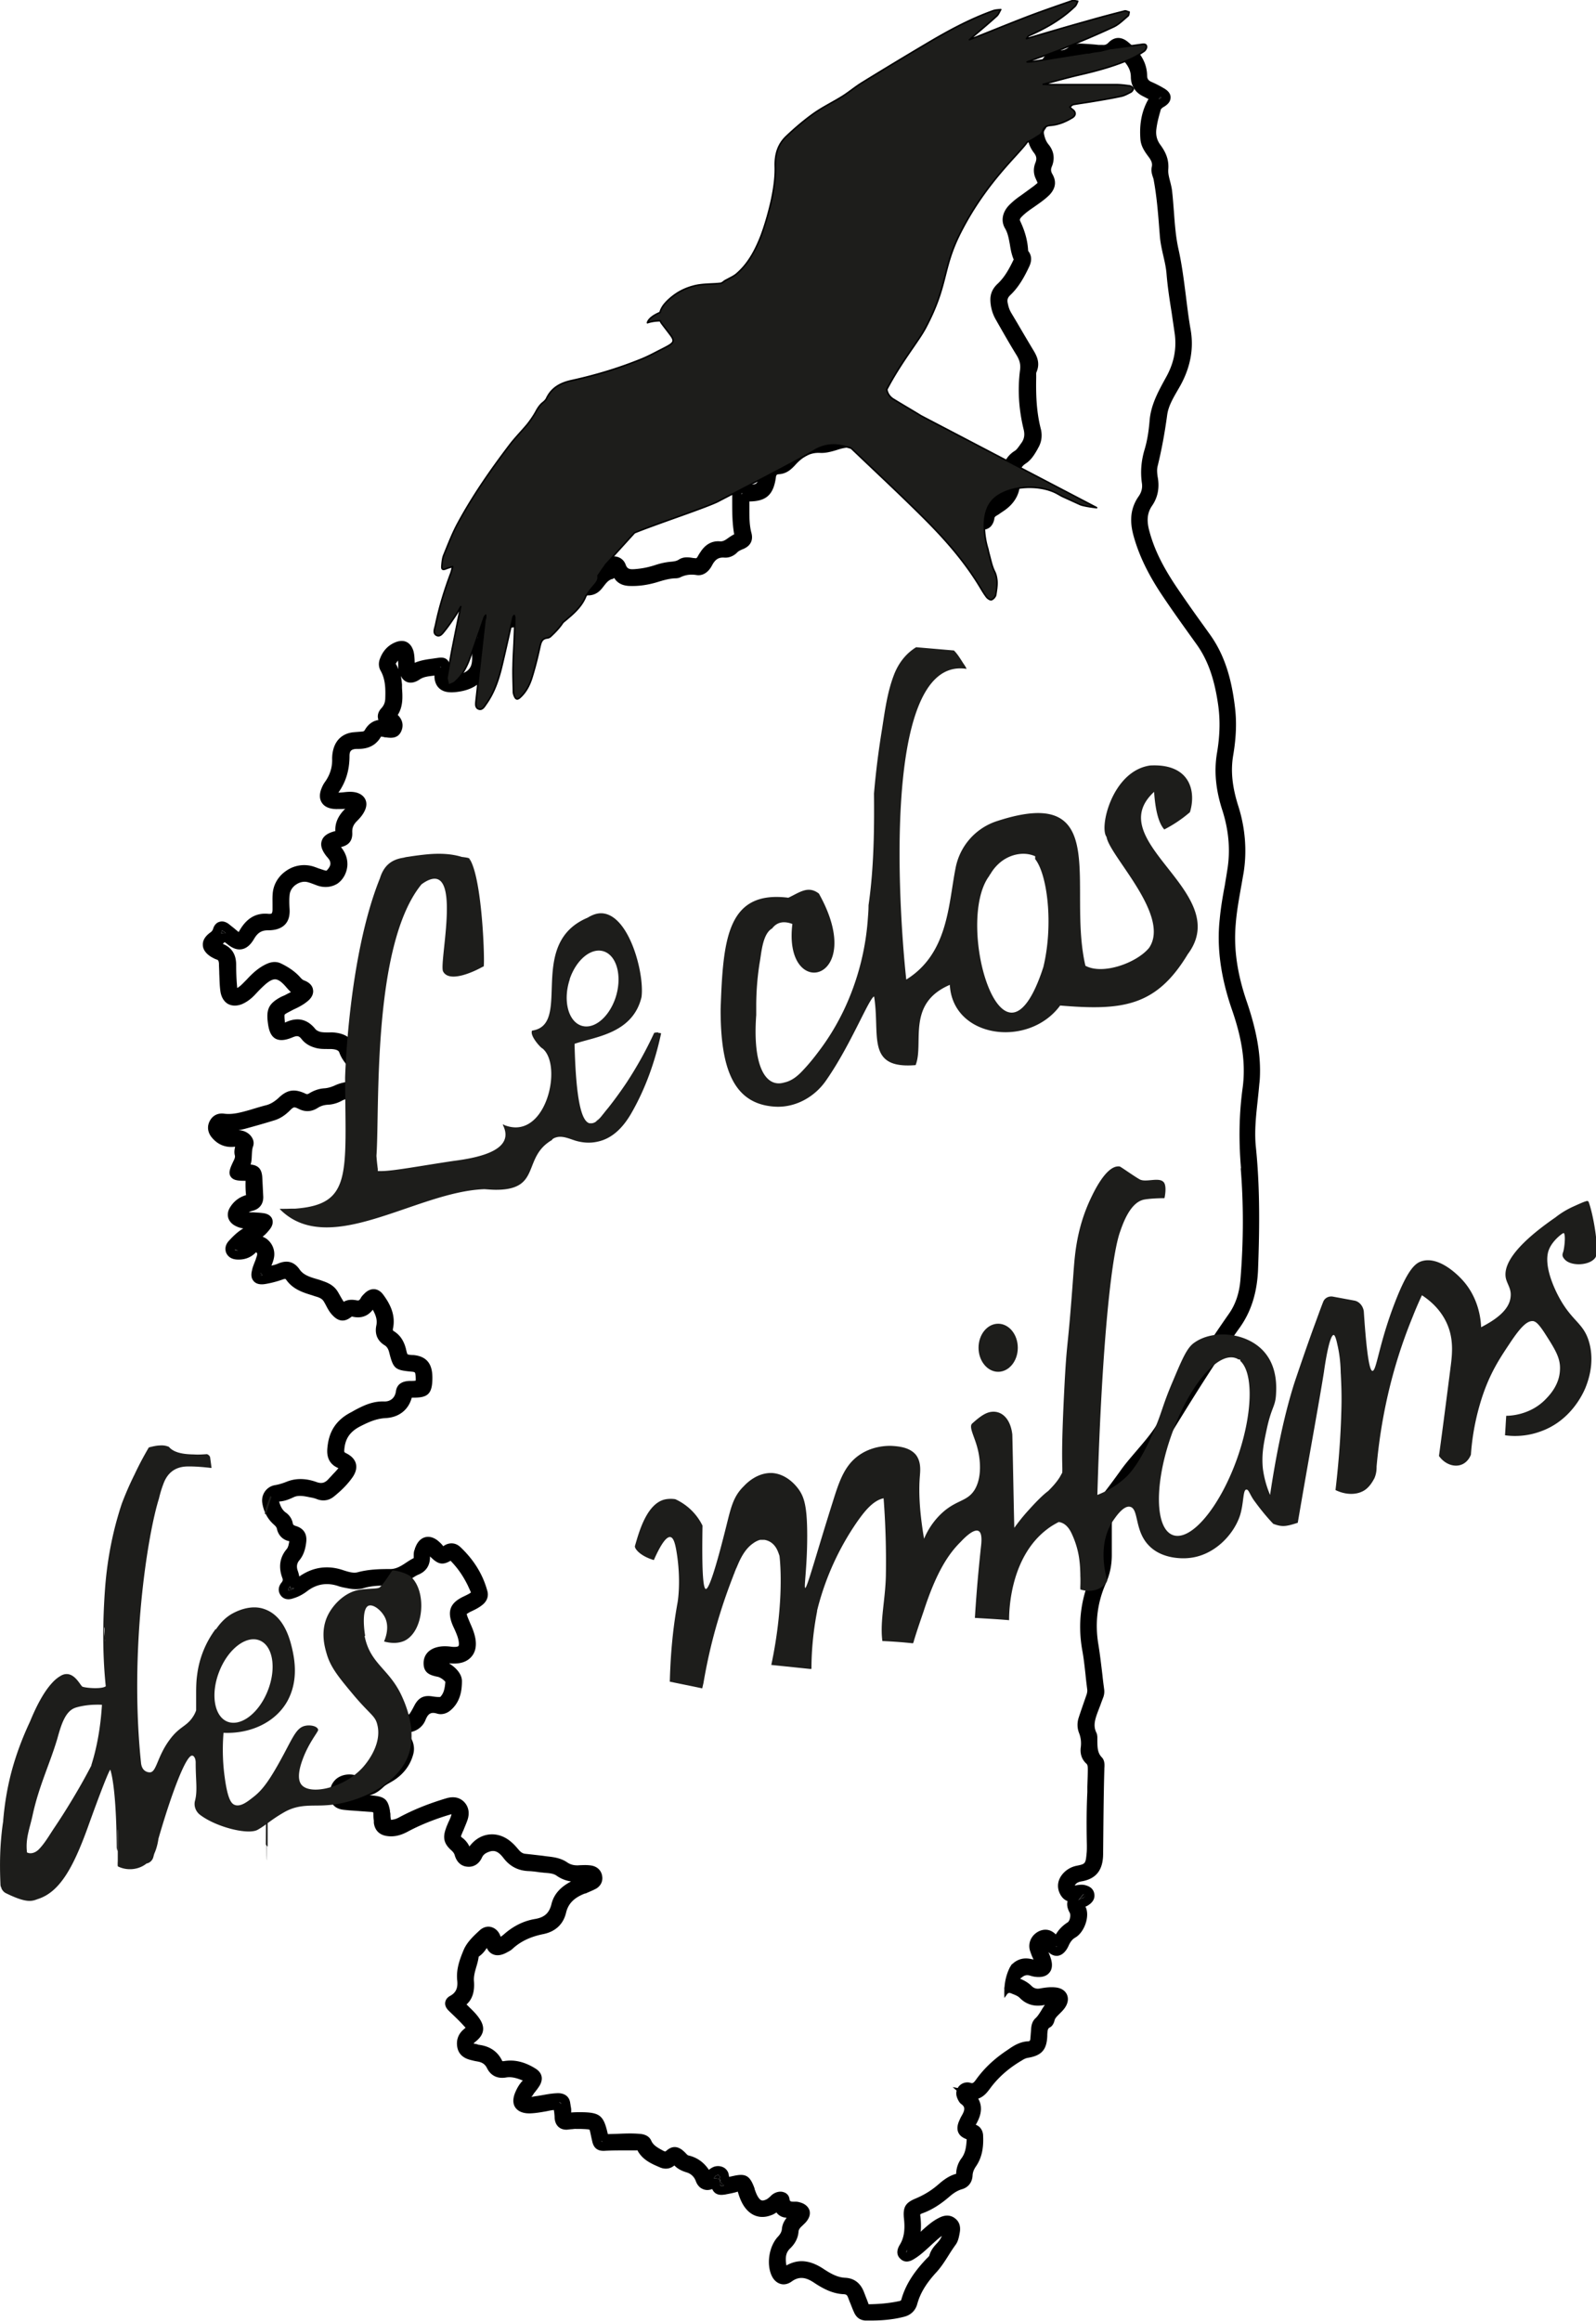<?xml version="1.0" encoding="UTF-8"?>
<svg data-bbox="0.001 0.036 104.94 152.444" viewBox="0 0 104.89 152.49" xmlns="http://www.w3.org/2000/svg" data-type="ugc">
    <g>
        <path d="M14.68 61.19s-.06-.04-.08-.05c-.01.01-.02.03-.03.07-.01.04-.03.09-.05.13.12-.04.22-.05.32-.03-.05-.04-.1-.08-.16-.12Zm.75 20.91s.04.05.15.06c.03 0 .05 0 .08.01l-.23-.07Zm1.77 1.63s-.05-.06-.07-.09c-.02.09-.01.14-.01.15h.01s.06.01.13 0l-.06-.06Zm1.87 20.65v-.16s-.06.09-.1.14c-.04.05-.05.09-.05.1.02.03.04.05.19 0 .08-.03.16-.06.24-.1l-.28.02Zm9.91-60.57h-.06s.05.04.06.05h.01s-.01-.04-.01-.05Zm2.44-2.65s-.01 0-.01.01c.01 0 .02.01.04.02l-.03-.03Zm5.33 96.98s.02.01.03.02c.04.03.07.06.09.1 0-.07-.02-.11-.12-.12Zm2.78 2.53c.01.05.03.06.07.06-.02 0-.05-.03-.07-.06Zm8 2.91c-.16-.12-.19-.29-.23-.55-.01-.07-.04-.09-.05-.09-.04-.02-.12-.02-.21.03-.03.02-.06.07-.09.11-.01.02-.03.04-.04.06.06-.02.11-.01.18 0l.21.05.02.22c.01.17.04.22.05.22s.06.01.19-.01c.01 0 .02-.01.03-.01l-.06-.03Zm1.19-111.17v.09s.01-.02.02-.03c.02-.02.04-.04.07-.06h-.09Zm10.84 115.57.02.02.05-.17c-.07.1-.07.14-.07.15Zm9.84-20.07h-.02s.05.02.06.02c0 0 .01 0 .02-.01h-.06Zm1.82-3.45-.35.41c.11-.11.26-.15.32-.17.01 0 .04-.02.06-.03.1-.08.09-.11.09-.13-.01-.03-.01-.05-.11-.08Zm5.04-118.1-.11.16s.03-.02.05-.02c.06-.04.1-.07.12-.09-.01 0-.03-.03-.06-.05Z"/>
        <path d="M66 130.73s0-.05.01-.07v-.1c-.01.06-.01.11-.01.17Zm0 0s0-.05.01-.07v-.1c-.01.06-.01.11-.01.17Zm0 0s0-.05.01-.07v-.1c-.01.06-.01.11-.01.17Zm0 0s0-.05.01-.07v-.1c-.01.06-.01.11-.01.17Zm16.77-59.55c.03-.27.04-.55.04-.83 0-1.35-.28-2.78-.84-4.44-.65-1.86-.9-3.55-.76-5.16.06-.82.21-1.64.35-2.44.06-.32.11-.64.17-.96.23-1.44.11-2.95-.35-4.39-.4-1.26-.51-2.32-.33-3.35.19-1.13.23-2.14.12-3.07-.24-2.09-.75-3.59-1.66-4.86l-.43-.6a93.24 93.24 0 0 1-1.76-2.51c-.92-1.37-1.47-2.5-1.78-3.66-.2-.72-.14-1.23.19-1.7.36-.53.49-1.17.35-1.89-.04-.27-.05-.49 0-.69.25-1.02.46-2.12.63-3.38.08-.55.36-1.04.66-1.56.08-.14.17-.29.25-.44.63-1.18.84-2.38.63-3.58-.13-.73-.22-1.48-.31-2.2-.13-1.02-.26-2.07-.49-3.1-.18-.8-.24-1.65-.3-2.46-.04-.48-.07-.96-.13-1.44-.03-.2-.08-.4-.13-.59-.07-.27-.13-.52-.11-.75.06-.73-.24-1.23-.54-1.64-.2-.28-.28-.58-.25-.94.04-.38.13-.77.28-1.28 0-.07.06-.16.22-.25.29-.17.44-.37.44-.61.01-.23-.14-.44-.44-.61-.27-.16-.54-.3-.82-.42-.2-.09-.28-.2-.28-.41-.02-1.04-.65-1.71-1.27-2.22-.44-.36-.9-.34-1.29.07-.11.11-.22.15-.4.13h-.25c-.34-.04-.68-.06-1.02-.08-.27-.01-.63-.03-.93.23-.16.15-.35.21-.65.22-.53.01-.92.25-1.13.71-.1.2-.26.36-.52.5-.13.06-.53.27-.58.73-.08.77-.13 1.66.33 2.49.08.15.06.16.02.21-.2.19-.22.44-.22.62 0 .55.16 1.06.47 1.46.17.22.2.39.1.65-.14.34-.14.7.01 1.03l.13.29c-.02.04-.16.14-.24.21-.19.14-.38.28-.56.41l-.29.21a5.2 5.2 0 0 0-.78.64c-.46.48-.55 1.06-.26 1.54.18.31.24.67.31 1.05.05.32.11.65.25.98-.32.67-.62 1.19-1.06 1.6-.34.32-.49.68-.47 1.12.02.44.14.86.36 1.24l.13.23c.39.68.78 1.37 1.2 2.05.2.32.31.6.26 1.01-.17 1.28-.09 2.6.24 3.94.08.35.03.62-.17.89-.04.05-.07.1-.1.14-.11.15-.2.28-.31.35-.61.38-.87.96-.78 1.73.08.63-.17 1.08-.79 1.44-.1.07-.2.13-.3.19-.18.11-.32.27-.44.47-.03-.08-.06-.17-.1-.25-.11-.31-.23-.62-.42-.92-.19-.31-.42-.63-.81-.8-.37-.17-.38-.2-.32-.6.05-.35-.02-.65-.21-.88-.18-.23-.46-.37-.8-.4-.18 0-.37 0-.53.04-.05.01-.07.02-.08.02 0 0-.02-.03-.03-.07-.1-.32-.3-.6-.57-.85-.33-.3-.7-.45-1.08-.42-.38.03-.72.23-1 .57-.21.26-.29.27-.6.11-.33-.17-.66-.35-1-.52-.34-.17-.7-.24-1.09-.2-.42.04-.83.12-1.23.21-.38.08-.78.16-1.16.2-.78.08-1.52.54-2.07 1.28-.05.06-.07.07-.13.08-.83.1-1.15.42-1.28 1.26-.07.47-.18.56-.67.52h-.18c-.07-.01-.15-.01-.22-.02-.21-.01-.38.03-.5.15-.13.11-.19.29-.19.52v.58c0 .67.01 1.36.13 2.05-.13.06-.24.14-.35.21-.23.17-.38.27-.59.25-.34-.03-.84.06-1.24.65l-.04.06c-.07.1-.13.2-.19.31-.05.08-.08.11-.2.08h-.06c-.28-.05-.63-.11-.95.09-.15.1-.3.13-.54.15-.33.03-.67.1-1.03.22-.4.13-.77.21-1.16.25-.49.05-.67.05-.79-.3a.805.805 0 0 0-.63-.51.579.579 0 0 0-.59.24c-.08.11-.21.19-.34.28-.19.12-.39.26-.53.49-.25.45-.55.52-1.18.29-.05-.02-.11-.03-.16-.04h-.05c-.57-.12-.89.03-1.16.54-.17.32-.39.73-.52 1.16q-.06.16-.24.12c-.38-.08-.88-.14-1.32.14-.49.32-1.07.38-1.61.41-.53.03-1.05.16-1.58.4-.27.13-.42.29-.44.5-.02.21.1.4.34.58l.1.07.21.15c-.4.42-.39.96-.38 1.32.01.68-.25.97-1.03 1.14-.25.06-.32.05-.32.06-.02-.02-.05-.09-.07-.37v-.11c-.04-.26-.08-.48-.26-.62s-.4-.12-.65-.08c-.1.01-.19.03-.28.04-.39.05-.78.11-1.16.27-.01-.05-.01-.1-.01-.15-.01-.2-.02-.41-.08-.63-.09-.28-.23-.47-.44-.58-.2-.1-.44-.1-.71 0-.49.19-.84.55-1.04 1.07-.12.29-.1.58.04.82.32.57.32 1.21.3 1.83-.01.25-.09.44-.24.61-.21.22-.29.47-.23.71 0 .03.01.05.02.08-.37.06-.68.28-.9.67-.02.04-.07.09-.18.09-.2.02-.4.03-.6.05-.63.08-1.07.44-1.26 1.04-.07.23-.11.49-.1.77 0 .51-.14.97-.45 1.42-.09.12-.17.26-.23.41-.21.48-.12.8 0 .98.11.18.36.4.89.42.06.01.13 0 .19 0h.18c.1 0 .19 0 .28-.02l-.05.05c-.28.29-.64.76-.6 1.42h-.01c-.48.12-.78.32-.88.63-.11.3 0 .64.32 1.04l.02.02c.09.11.17.2.2.3.06.19.01.34-.18.56-.05.06-.06.07-.27 0l-.06-.02c-.07-.02-.14-.05-.22-.07-.13-.05-.26-.1-.39-.14a2.05 2.05 0 0 0-1.76.29c-.53.36-.85.91-.89 1.52-.02.24-.01.48-.01.72v.29c0 .16-.03.24-.06.27-.02.03-.1.03-.19.03-1.1-.12-1.65.61-1.96 1.17-.01.01-.01.02-.02.02-.1-.08-.2-.16-.3-.25-.12-.09-.23-.18-.34-.27-.28-.21-.5-.19-.64-.14-.13.04-.31.16-.4.47a.44.44 0 0 1-.16.21c-.44.31-.52.62-.51.83 0 .21.11.52.57.8.1.05.21.12.34.16.09.03.13.06.15.26 0 .22.02.44.02.67.02.39.02.79.08 1.19.06.36.23.64.48.79.18.1.48.19.91.03.29-.12.57-.31.85-.6l.16-.17c.14-.15.28-.29.43-.43.33-.31.58-.45.78-.44.21.02.44.19.74.55.08.09.17.19.28.29-.12.06-.25.12-.37.19l-.27.12c-.79.42-.99.79-.88 1.67.05.42.15.87.49 1.07.35.2.79.07 1.17-.09.28-.11.39-.09.57.14.21.26.48.44.86.55.28.09.56.09.83.09h.19c.51.01.57.17.59.23.16.45.45.77.72 1.08l.13.15c.05.05.1.1.14.16.12.11.22.23.3.35.02.03.04.05.05.07-.02.01-.05.01-.09.02-.13.02-.26.04-.4.05-.36.05-.74.1-1.11.27-.24.11-.47.18-.69.2-.37.02-.72.14-1.04.34-.08.05-.14.07-.26 0-.72-.33-1.2-.24-1.77.32-.25.22-.48.36-.74.44-.36.09-.72.2-1.08.31l-.07.02c-.57.16-1.1.31-1.65.24-.43-.06-.77.12-.96.49-.18.35-.13.74.13 1.06.39.48.92.7 1.53.62h.02s0 .01-.01.01c-.03.15-.07.34-.02.54.03.1.01.2-.07.36-.23.48-.37.79-.2 1.05.17.27.54.28.98.28-.01.37 0 .66.03.94-.44.13-.8.4-1.04.79-.15.23-.19.47-.13.7.07.23.24.42.49.54.15.08.32.13.5.16-.38.22-.69.53-.97.84-.2.23-.25.49-.16.75.08.18.25.41.67.45.5.04.92-.11 1.24-.42.03-.04.05-.05.06-.05.07.04.08.08.07.13 0 .08-.04.17-.07.26l-.02.07c-.03.08-.06.16-.09.23-.06.16-.13.33-.16.51-.08.3-.03.54.12.7.15.17.39.23.7.19.4-.06.82-.17 1.24-.32.13-.04.15-.03.21.06.44.61 1.11.82 1.71 1 .1.04.21.07.31.1.26.09.37.18.46.35l.07.12c.13.25.26.52.49.75.39.41.79.44 1.22.09.02-.01.04-.02.05-.02.4.1.94.1 1.36-.45.21.38.31.69.23 1.05-.11.56.08 1.01.57 1.3.13.09.22.22.28.46.27 1.07.38 1.16 1.46 1.26.25.02.25.05.27.25.01.07.02.26.01.34-.08.02-.27.02-.34.02-.57 0-.9.23-.96.69-.08.51-.45.67-.76.66-.77-.03-1.37.27-1.94.57l-.21.12c-.95.48-1.46 1.19-1.58 2.24-.04.33-.13 1.1.71 1.45-.1.13-.22.26-.34.38-.09.1-.17.19-.26.28-.27.32-.49.38-.85.25-.47-.17-1.17-.31-1.89-.04-.25.1-.53.2-.84.25-.55.1-.91.62-.82 1.18s.35 1.05.76 1.41c.13.12.18.18.2.28.09.42.38.71.76.8.03 0 .05.01.05.01 0 .02 0 .06-.02.13-.03.17-.07.29-.14.38-.46.54-.56 1.18-.3 1.89.06.15.03.22-.04.31-.24.29-.25.61-.04.88.28.34.69.21.82.16.31-.09.59-.24.85-.43.66-.52 1.37-.63 2.15-.35.16.05.32.08.48.11.33.07.72.12 1.12.01.48-.15.97-.17 1.43-.17.26 0 .56-.01.86-.07.36-.06.65-.24.9-.41.15-.1.29-.19.44-.25.48-.21.73-.58.74-1.11v-.08l.06.06c.43.41.72.55 1.25.25l.04-.02c.02.01.04.03.08.08.43.45.77.96 1.06 1.55.08.18.19.41.2.45-.04.05-.28.17-.47.26-.9.42-1.11.97-.73 1.89.04.09.08.18.12.26.1.23.2.45.25.67.08.34.02.43.01.44-.01.02-.1.08-.43.05-.3-.04-.62-.06-.95.02-.58.14-.91.53-.91 1.06 0 .65.43.79.92.89.21.04.48.27.51.34-.04.46-.11.76-.34.99h-.08c-.15 0-.3-.02-.43-.04-.55-.09-.89.07-1.16.55-.03.06-.07.13-.1.19-.07.13-.14.26-.21.36-.04.05-.06.08-.08.1l-.09-.09c-.18-.2-.44-.31-.72-.32-.31-.01-.63.12-.87.36-.2.2-.29.41-.29.64.01.25.14.49.39.72.08.08.16.15.24.22.05.04.1.09.15.13.53.48.54.72.08 1.29-.26.31-.6.52-.97.75-.25.15-.51.32-.75.52-.07.06-.16.06-.24-.01-.47-.39-1.27-.37-1.72.03-.25.23-.51.64-.35 1.33.14.62.74.67.93.69l.31.03c.46.03.93.07 1.4.1.17.01.17.02.17.15 0 .15.01.29.03.43v.14c.06.46.33.76.78.85.46.09.92.01 1.44-.27.84-.45 1.79-.83 2.81-1.13.03 0 .05-.02.08-.02-.01.02-.02.04-.02.07-.05.16-.12.32-.2.48-.05.13-.11.25-.15.38-.23.62-.13 1.02.36 1.45.12.11.19.21.22.33.13.44.42.71.83.74.42.04.77-.19.96-.61.08-.17.21-.28.46-.37.36-.13.62-.02.95.41.42.55.97.84 1.68.86.22.01.45.04.65.07.12.02.23.02.35.04.31.02.6.04.81.19.31.22.63.33.95.38-.55.29-1.11.73-1.29 1.5-.15.59-.47.87-1.1.97-.7.12-1.35.43-1.96.95-.09.08-.18.16-.28.21-.09-.3-.3-.53-.57-.62-.26-.09-.54-.02-.77.17-.46.42-.89.83-1.1 1.35-.25.6-.49 1.26-.41 1.98.05.49-.08.79-.45 1-.25.13-.32.31-.34.44-.02.13.01.34.25.56l.07.07c.29.28.6.57.88.88.04.04.09.1.14.15-.05.04-.11.1-.15.13-.35.31-.48.72-.39 1.18.09.42.38.69.87.81l.12.03c.11.03.22.05.33.07.31.05.5.18.63.44.24.49.69.71 1.25.61.35-.06.68.03 1.1.2-.2.2-.35.45-.47.72-.24.53-.15.86-.03 1.04.12.18.38.4.93.4h.03c.36-.01.71-.07 1.1-.14.19-.04.39-.08.48-.08.02.09.04.28.05.45 0 .05 0 .11.01.15.06.46.38.71.81.69l.26-.03c.12 0 .23-.03.33-.02h.29c.26.01.54.02.59.05.03.04.07.25.11.44.02.09.04.19.07.31.09.45.35.66.8.64.52-.03 1.06-.03 1.57-.03h.54l.06-.01c.33.64.95.9 1.49 1.13.33.14.67.1.94-.13.25.26.55.38.82.46.28.09.49.29.59.57.12.32.31.46.46.52.13.06.34.11.62 0 .04.1.1.18.18.25.21.17.48.14.67.11.26-.05.54-.1.8-.18 0 0 .02-.01.03-.01 0 .01.01.03.01.04.12.41.26.73.45.99.43.59 1.06.78 1.73.52.13-.04.24-.11.35-.18.15.21.36.3.53.33.05 0 .09.02.14.02-.15.19-.28.42-.31.71-.01.19-.1.36-.27.54-.58.63-.76 1.8-.4 2.56.13.28.34.47.6.54.23.06.47 0 .69-.15.47-.35.91-.33 1.5.07.53.35 1.18.72 1.94.75.16.01.22.05.28.2l.11.29c.1.23.18.47.29.7.18.42.49.52.72.54h.45c.78 0 1.48-.08 2.13-.25.43-.11.73-.4.85-.82.19-.71.58-1.36 1.26-2.1.32-.35.56-.73.8-1.11.15-.24.3-.47.46-.69.17-.23.22-.5.27-.77.03-.16.12-.65-.3-.97-.2-.16-.55-.3-1.05-.04-.43.21-.77.52-1.1.81l-.11.11c.03-.34.02-.67-.02-1.01-.02-.11 0-.14 0-.14s.02-.02.09-.05c.63-.22 1.22-.59 1.83-1.12.29-.25.54-.4.82-.48.41-.12.67-.45.69-.91.01-.2.09-.4.23-.6.47-.69.49-1.46.46-2.06-.03-.32-.21-.57-.48-.66.2-.36.56-1.03.16-1.72.38-.13.6-.43.76-.64.53-.73 1.22-1.35 2.11-1.87.12-.08.26-.15.39-.17.91-.15 1.25-.53 1.28-1.46v-.07c.02-.29.03-.4.17-.47.21-.11.28-.36.3-.43.03-.16.14-.27.31-.44l.06-.06c.1-.1.22-.22.31-.35.21-.3.26-.61.14-.88s-.4-.44-.77-.47c-.29-.03-.59 0-.94.06-.27.06-.44.01-.61-.15-.2-.2-.44-.35-.76-.48l.12-.09c.19-.15.34-.18.58-.1.1.03.22.06.35.07.49.05.74-.11.87-.27.13-.14.25-.42.12-.88-.05-.17-.11-.33-.18-.48.22.21.42.25.57.25.14-.01.36-.07.56-.33.09-.11.16-.24.22-.38.12-.25.25-.4.43-.5.59-.35.95-1.38.68-1.98-.01-.02-.02-.03-.02-.05.1-.03.19-.09.27-.15.32-.24.34-.51.31-.69-.05-.28-.23-.46-.54-.55-.24-.08-.47-.04-.7 0h-.04c0-.02 0-.03.04-.06.08-.11.21-.17.37-.2.98-.16 1.44-.73 1.45-1.8.02-2.07.03-3.8.08-5.55v-.08c.02-.22.03-.53-.17-.73-.28-.29-.28-.64-.29-1.05v-.3c-.01-.06-.01-.16-.06-.26-.24-.47-.08-.92.11-1.43l.15-.39c.06-.17.12-.33.19-.51.06-.17.08-.33.06-.51-.04-.3-.08-.6-.11-.9-.08-.67-.16-1.37-.27-2.05-.24-1.41-.07-2.77.49-4.03.26-.58.39-1.19.39-1.87v-1.84c-.01-.81.2-1.46.64-1.99.27-.32.51-.65.75-.98l.19-.26c.31-.42.66-.83.99-1.23.52-.61 1.06-1.24 1.5-1.96 1.42-2.31 2.83-4.57 4.35-6.69.73-1.03 1.12-2.25 1.19-3.75.09-2.41.15-5.25-.14-8.08-.11-1.04.01-2.09.12-3.11.04-.38.08-.75.11-1.12ZM76.26 6.36s.05.04.06.05c-.02.02-.06.05-.12.09-.02 0-.03.01-.05.02l.11-.16Zm-60.68 75.8c-.11 0-.14-.03-.15-.06l.23.07s-.05-.01-.08-.01Zm7.39 35.69h-.19s0-.08.01-.09c.11-.08.21-.1.29-.05.15.08.29.14.43.19-.18-.01-.36-.03-.54-.05Zm48.24 6.62c.1.03.1.05.11.08 0 .02 0 .05-.09.13-.02.01-.05.03-.06.03-.06.02-.21.06-.32.17l.35-.41ZM48.72 32.41h.09s-.05.04-.07.06c-.01 0-.01.02-.02.03v-.09Zm-17.3 8.75.03.03s-.03-.02-.04-.02l.01-.01Zm-2.44 2.65s0 .03.01.05h-.01s-.03-.03-.06-.05h.06Zm-2.89-.32s.05-.06.07-.09c0 .05 0 .11.01.16 0 .14 0 .28.02.42a2.42 2.42 0 0 0-.18-.36c0-.02.04-.07.08-.13ZM14.57 61.21s.02-.06.03-.07c.02.01.04.02.08.05.06.04.11.08.16.12-.1-.02-.2-.01-.32.03.02-.04.04-.09.05-.13Zm2.56 22.58h-.01s-.01-.06.01-.15c.02.03.04.06.07.09l.06.06c-.07.01-.12 0-.13 0Zm1.98 20.67c-.15.05-.17.03-.19 0 0-.01.01-.05.05-.1s.07-.1.1-.14v.16l.28-.02c-.08.04-.16.07-.24.1Zm17.67 33.7s-.02 0-.03-.02c.1.01.12.05.12.12a.284.284 0 0 0-.09-.1Zm2.75 2.51s.05.05.07.06c-.04 0-.06 0-.07-.06Zm8.03 2.95c-.13.02-.18.01-.19.01s-.04-.05-.05-.22l-.02-.22-.21-.05c-.07-.01-.12-.02-.18 0 .01-.02.03-.04.04-.06.03-.04.06-.09.09-.11.09-.05.17-.05.21-.03.01 0 .04.02.05.09.04.26.07.43.23.55l.06.03s-.02.01-.03.01Zm21.88-15.69-.06-.02h.08l-.02.02Zm12.1-51.17c.19 2.34.19 4.81-.02 7.34-.07.86-.32 1.61-.75 2.22-1.5 2.14-2.91 4.38-4.28 6.55l-.47.75c-.37.6-.85 1.15-1.31 1.69-.34.4-.7.81-1.02 1.25l-.12.17c-.29.4-.59.81-.89 1.2-.45.58-.68 1.28-.7 2.14v1c0 .6.01 1.22-.05 1.81-.02.13-.04.28-.1.4-.78 1.6-1.02 3.33-.71 5.12.1.53.16 1.09.22 1.63.03.32.07.64.11.96.02.13 0 .25-.06.42-.17.49-.34.97-.5 1.46-.11.35-.1.7.04 1.04.1.27.14.56.1.89-.06.45.07.82.37 1.09.08.07.09.18.09.38 0 .38-.02.77-.03 1.15v.34c-.05 1.02-.06 2.13-.03 3.49 0 .22 0 .4-.02.55-.06.67-.1.68-.62.79-.38.07-.7.26-.93.52-.4.46-.36.9-.26 1.19.12.31.3.52.56.62-.06.24-.01.49.14.76.09.15.02.54-.14.64-.33.21-.58.47-.77.79-.43-.43-.86-.32-1.09-.22-.51.24-.76.77-.61 1.28.05.15.1.29.16.43.03.05.05.1.07.16-.08-.02-.15-.04-.23-.05-.39-.07-.73.01-1.04.24-.02.02-.08.07-.13.11-.01.01-.02.01-.03.02s-.06.09-.08.13h-.01s0 .02-.02.04c-.23.45-.34.91-.37 1.41-.01.2-.01.41 0 .62.05-.06.1-.13.14-.19.1-.15.17-.17.35-.09.2.08.39.15.52.28.44.45 1 .6 1.65.46-.09.12-.17.25-.24.37-.12.19-.23.37-.37.5-.27.24-.29.59-.3.81-.02.2-.03.39-.05.59-.02.1-.06.11-.12.12-.56.02-.99.3-1.36.56-.88.58-1.56 1.22-2.1 1.98-.17.23-.23.23-.35.19a.732.732 0 0 0-.82.31c0 .01-.01.02-.02.03l-.33-.06.26.23c-.05.19-.02.4.11.64.04.07.09.17.19.24.23.17.29.33.04.76-.09.15-.15.3-.21.44-.1.28-.1.5-.01.69s.26.32.52.42l.02.01v.04c-.03.48-.09.88-.35 1.22-.2.27-.32.6-.34.96v.05c-.49.13-.86.43-1.14.67-.45.4-.95.71-1.52.95-.68.28-.85.57-.77 1.33.08.74 0 1.27-.28 1.72-.27.45-.14.74.03.9.35.36.76.12.89.04.39-.23.7-.52 1.01-.8l.27-.25c.19-.17.37-.34.57-.48-.07.17-.17.32-.31.47-.17.18-.41.44-.51.81-.01.05-.08.11-.14.17l-.07.07c-.87.92-1.37 1.74-1.63 2.65-.01.05-.03.09-.13.11-.6.13-1.24.2-2.02.21 0 0-.01 0-.01-.02-.04-.11-.08-.21-.12-.32-.07-.17-.13-.34-.2-.51-.23-.56-.64-.86-1.21-.89-.53-.02-1-.3-1.47-.61-.49-.32-.96-.48-1.4-.48-.34 0-.67.1-1 .28-.07-.49-.06-.83.26-1.13.32-.31.51-.68.54-1.09.01-.13.08-.24.24-.38l.03-.03c.1-.1.22-.2.31-.34.15-.21.2-.44.14-.65-.07-.21-.24-.38-.49-.48-.12-.04-.26-.09-.41-.09-.37.01-.39-.01-.42-.21a.517.517 0 0 0-.34-.4c-.24-.1-.54-.04-.78.14-.05.04-.1.09-.15.14-.08.07-.15.13-.22.17-.29.14-.4.11-.57-.15-.1-.16-.16-.33-.23-.53v-.03c-.31-.86-.59-1.01-1.44-.81-.03 0-.05.01-.08.02h-.03l-.12.03c-.01-.03-.01-.07-.02-.1a.657.657 0 0 0-.39-.54.795.795 0 0 0-.77.07c-.06.03-.11.07-.15.11-.34-.51-.79-.82-1.35-.95-.05-.01-.11-.08-.18-.15-.03-.04-.07-.07-.1-.1-.39-.37-.77-.4-1.15-.07-.08.07-.09.08-.21.02l-.09-.05c-.31-.17-.58-.32-.71-.62-.18-.4-.62-.44-.81-.45-.47-.04-.93-.02-1.38 0-.21.01-.41.01-.62.02h-.04s0-.02-.01-.03c-.27-1.2-.52-1.4-1.76-1.41-.17 0-.34 0-.51.01-.04 0-.09.01-.13.01v-.17c0-.09-.02-.18-.04-.28 0-.04-.01-.09-.02-.13-.04-.45-.35-.69-.81-.69-.34.01-.66.06-.97.12-.18.03-.34.06-.51.08l-.17.03c-.03 0-.06.01-.1.01.03-.03.06-.06.08-.09.03-.04.06-.09.09-.14.05-.06.1-.12.15-.19.08-.1.15-.2.22-.31.26-.44.17-.84-.24-1.11-.71-.45-1.39-.62-2.08-.51-.12.02-.13.01-.16-.06-.28-.56-.77-.9-1.45-1-.03-.01-.05-.01-.09-.01a.646.646 0 0 0-.21-.06c-.03-.01-.09-.02-.09-.01-.01-.03-.01-.04.13-.15l.07-.06c.49-.43.54-.9.17-1.44-.2-.3-.46-.55-.71-.79-.04-.05-.09-.09-.14-.14.38-.34.54-.84.49-1.51-.03-.33.06-.64.16-.98.06-.2.12-.42.15-.65.23-.16.4-.36.53-.57.1.2.23.34.4.41.26.12.59.08.98-.15.1-.05.23-.12.34-.23.52-.47 1.15-.77 1.98-.94.81-.16 1.33-.65 1.51-1.4.14-.6.52-.99 1.24-1.27h.04c.22-.1.45-.19.68-.31.32-.18.48-.5.41-.86-.06-.34-.3-.58-.66-.66-.27-.05-.52-.04-.76-.03-.06 0-.13.01-.2.01-.27 0-.48-.06-.68-.2-.44-.3-.94-.35-1.39-.4l-.21-.03-.78-.09-.38-.04c-.16-.02-.28-.1-.41-.25-.13-.15-.27-.32-.44-.47-.46-.43-1.02-.62-1.57-.54-.49.07-.92.35-1.24.78a1.54 1.54 0 0 0-.49-.59c-.06-.04-.08-.06-.03-.18.04-.1.08-.2.13-.3.08-.21.18-.43.26-.66.16-.46.08-.89-.22-1.2-.3-.3-.7-.38-1.19-.23-1.1.33-2.09.72-3.03 1.22-.11.06-.21.11-.31.14-.16.04-.23.05-.27.05-.01-.03-.03-.1-.04-.26 0-.09 0-.18-.03-.27v-.07c-.13-.72-.34-.91-1.05-.99l-.29-.03c.3-.06.58-.23.88-.51.14-.14.33-.24.52-.35.75-.42 1.25-1.04 1.46-1.8.15-.5 0-1.01-.4-1.46.04 0 .09 0 .13-.01.5-.06.9-.36 1.08-.8.18-.45.37-.55.77-.43.26.08.57.02.82-.17.72-.56.81-1.39.81-1.97 0-.45-.39-.89-.85-1.16.11 0 .22.01.32.01h.02c.63 0 .97-.25 1.15-.47.18-.21.36-.6.23-1.24-.07-.34-.2-.65-.33-.94l-.15-.36c-.07-.18-.07-.24-.08-.24.01-.01.06-.05.24-.15l.11-.05c.23-.11.47-.23.69-.41.31-.25.42-.59.31-.94-.29-1.06-.88-2.02-1.76-2.85-.31-.3-.73-.33-1.1-.08 0 .01-.02.01-.02.02-.01 0-.02-.02-.04-.04-.07-.09-.15-.17-.24-.25-.28-.26-.59-.37-.88-.31-.29.06-.53.29-.67.65-.01.03-.03.06-.04.09 0 .02 0 .04-.01.06-.07.15-.07.3-.07.42v.16c-.16.08-.32.18-.47.28-.34.23-.67.44-1.07.44-.64 0-1.4.01-2.14.21-.29.08-.63-.03-.94-.13-1.02-.35-2-.22-2.9.41a2.7 2.7 0 0 0-.12-.43c-.07-.25-.03-.45.12-.63.25-.3.39-.67.45-1.16.08-.56-.15-.94-.68-1.1-.16-.05-.18-.09-.2-.18-.05-.28-.21-.53-.47-.71-.19-.14-.32-.35-.42-.69v-.03h.02c.35-.02.65-.15.95-.29.31-.14.68-.06 1.07.02l.11.02c.15.03.29.08.39.12.37.12.74.06 1.05-.19.52-.42.9-.81 1.2-1.23.24-.33.32-.64.25-.93-.07-.28-.29-.52-.66-.7-.1-.05-.12-.06-.1-.25.06-.71.38-1.17 1.07-1.52.61-.31 1.08-.5 1.66-.53.87-.05 1.49-.55 1.7-1.34h.07c.84 0 1.23-.14 1.28-1.06.04-.75-.06-1.63-1.23-1.74-.18 0-.36-.03-.39-.05-.04-.03-.08-.22-.12-.39-.14-.52-.39-.88-.77-1.12-.07-.04-.1-.06-.07-.2.19-.93-.25-1.68-.66-2.23-.2-.26-.42-.33-.57-.34-.17-.01-.41.04-.66.3-.09.09-.18.18-.24.3-.08.14-.14.16-.27.13-.13-.02-.5-.1-.84.1-.1-.15-.19-.31-.28-.47l-.08-.14c-.26-.46-.65-.63-1.03-.76-.13-.05-.26-.09-.4-.13-.44-.13-.85-.26-1.1-.61-.36-.53-.84-.66-1.45-.39-.12.05-.26.09-.41.12 0-.02.01-.04.02-.05.05-.13.1-.26.13-.4.13-.52-.09-1.07-.55-1.36l-.18-.09c.16-.12.31-.28.46-.47.25-.31.22-.56.16-.71-.06-.14-.22-.33-.62-.37-.21-.03-.41-.03-.62-.05h-.29c.08-.05.16-.08.28-.11.45-.12.69-.47.67-.93l-.06-1.19c-.02-.59-.24-.86-.77-.91.07-.22.07-.43.08-.63.01-.2.02-.38.07-.53.08-.2.06-.42-.06-.61-.15-.26-.45-.44-.77-.48-.04 0-.08-.01-.12-.01.14-.02.29-.05.44-.09.73-.2 1.36-.38 1.94-.56.35-.11.68-.32 1-.64.25-.25.28-.25.57-.11.43.22.85.2 1.26-.06.2-.13.43-.2.69-.21.32-.02.62-.11.91-.27.18-.1.4-.13.64-.16l.25-.03h.08c.2-.05.41-.08.62-.13.62-.17.85-.57.69-1.2-.1-.41-.35-.7-.61-.99l-.08-.08c-.31-.33-.59-.64-.77-1.05-.14-.35-.51-.78-1.41-.84-.1-.01-.2 0-.31 0-.19 0-.38 0-.54-.04-.16-.05-.26-.11-.33-.2-.52-.64-1.17-.78-1.93-.43-.02.01-.03.02-.05.03 0-.03-.01-.05-.01-.08-.02-.18-.04-.41-.01-.45.03-.05.23-.15.4-.24l.19-.1c.31-.14.62-.3.9-.53.39-.31.4-.62.37-.77-.02-.16-.13-.44-.59-.61-.08-.03-.14-.08-.24-.19-.4-.46-.92-.75-1.27-.92-.29-.14-.6-.13-.95.03-.55.25-.97.66-1.31 1.03l-.08.08c-.18.18-.34.36-.54.47-.05-.53-.07-1.03-.07-1.52 0-.69-.29-1.14-.88-1.38h.01c.06-.08.1-.1.1-.11.03 0 .09.05.18.12.35.29.67.4.97.34.41-.08.66-.44.81-.7.23-.38.48-.54.89-.54.52 0 .89-.13 1.13-.38.23-.24.33-.58.3-1.04-.02-.34-.03-.65.01-.96.04-.25.2-.49.44-.64.24-.16.52-.21.76-.14.18.05.35.12.54.19l.08.03c.46.16.94.11 1.32-.13.37-.26.61-.69.65-1.19.02-.43-.11-.82-.42-1.21.38-.09.78-.3.74-.98-.01-.27.07-.48.28-.7l.03-.03c.19-.19.39-.41.52-.7.15-.33.1-.57.03-.72-.07-.15-.23-.35-.58-.45-.3-.08-.6-.05-.86-.02-.1.01-.21.02-.31.02h-.02c.49-.69.73-1.48.73-2.41 0-.29.08-.46.51-.46.48.01 1.15-.08 1.56-.81 0 0 .02 0 .05.01h.03c.06 0 .12.03.18.04.05 0 .09 0 .13.01.26.03.75.09.96-.46.09-.22.15-.63-.25-1.02.36-.57.32-1.2.28-1.77v-.23c-.02-.2-.04-.39-.08-.57.1.2.23.33.4.4.25.1.54.04.85-.17.25-.17.56-.2.89-.24.02-.01.04-.01.07-.01 0 .27.06.61.33.85.26.23.64.3 1.2.22 1.38-.18 2.12-1 2.07-2.32-.01-.29.05-.46.2-.61.31-.32.34-.78.07-1.17.21-.04.42-.06.62-.06.58-.03 1.24-.12 1.84-.52.16-.1.34-.08.62-.05.06 0 .12.02.18.03.77.07.99-.07 1.28-.77.08-.19.16-.37.25-.56.07-.15.14-.31.2-.47.02-.03.03-.05.03-.06.01 0 .03.01.07.02.39.12.72.18 1.03.2.41.03.74-.12 1-.43l.12-.15c.17-.22.32-.42.56-.49.05 0 .1-.04.15-.07.19.32.51.49.94.52.6.03 1.22-.05 1.86-.24.42-.13.82-.25 1.23-.26.11 0 .21-.02.3-.06.34-.17.69-.22 1.1-.15.38.05.74-.17.98-.61.22-.43.45-.57.83-.54.3.02.61-.1.85-.35.08-.08.19-.13.32-.19.05-.02.11-.04.16-.07.4-.2.56-.55.45-.99-.14-.51-.14-1.03-.14-1.58v-.51c1.11-.01 1.58-.44 1.74-1.57.02-.2.09-.21.2-.22.5-.03.8-.31 1.07-.6.52-.58 1.03-.83 1.63-.8.38.02.73-.08 1.07-.18.18-.06.35-.11.51-.14.51-.09.89-.03 1.26.2.14.09.3.18.45.26l.16.08c.79.42 1.38.31 1.96-.37.07-.08.17-.18.26-.18.09-.02.2.08.27.16.14.14.23.33.32.53l.02.05c.23.5.56.68 1.1.58h.1c.06-.02.12-.04.18-.04h.11s0 .07-.01.13c-.09.81.22 1.32.98 1.65.08.03.15.12.24.25.21.29.34.64.47 1.01l.03.08c.14.38.36.83.92.95.36.08.59-.01.72-.1.12-.08.28-.26.34-.59 0-.1.05-.15.15-.21.09-.05.18-.11.26-.17l.12-.08c.86-.55 1.24-1.3 1.14-2.22-.04-.47.07-.74.39-.95.36-.23.58-.6.77-.93l.04-.08c.23-.38.29-.81.19-1.24-.31-1.18-.33-2.38-.31-3.4v-.12c0-.09-.01-.19.02-.24.25-.58.04-1.04-.22-1.46-.36-.6-.72-1.21-1.07-1.81l-.37-.62c-.1-.17-.17-.35-.21-.55-.07-.27-.06-.42.15-.62.56-.53.93-1.21 1.24-1.87.18-.38.17-.72-.05-1.01-.01-.02-.02-.03-.02-.03-.03-.64-.2-1.28-.53-1.97-.02-.05-.05-.12.14-.3.22-.22.47-.4.75-.59l.27-.19c.27-.19.54-.39.78-.63.4-.43.46-.87.19-1.35-.11-.18-.12-.33-.04-.51.21-.51.14-1.01-.22-1.45-.14-.17-.23-.37-.29-.65-.03-.15-.02-.22.06-.33.26-.36.25-.79-.03-1.28-.26-.46-.23-.97-.22-1.51.01-.07.01-.13.01-.2.01-.01.03-.02.04-.02.45-.25.78-.59.98-.99.02-.06.04-.08.12-.08.45-.02.95-.08 1.34-.46h.16c.24.02.48.03.72.04.25.02.5.03.74.05.41.01.75-.11 1-.38.48.45.78.84.78 1.38.01.58.29 1.02.81 1.27.12.06.23.12.35.18-.44.76-.61 1.63-.53 2.65.04.47.3.83.54 1.15.2.27.25.44.21.64-.07.26.01.5.07.69.03.08.05.15.06.23.19 1.04.28 2.13.36 3.18l.03.38c.03.47.13.92.23 1.36.1.43.19.83.22 1.25.07.84.2 1.68.33 2.49l.21 1.44c.12.98-.06 1.89-.57 2.81l-.05.09c-.47.86-.96 1.74-1.04 2.8-.06.71-.16 1.32-.33 1.88-.22.74-.28 1.48-.17 2.22.04.29-.03.57-.2.82-.7.98-.54 1.97-.32 2.73.36 1.25.96 2.48 1.89 3.86.71 1.06 1.47 2.11 2.2 3.13.74 1.02 1.18 2.24 1.43 3.95.15 1.01.13 2.06-.07 3.23-.2 1.19-.08 2.42.36 3.77.42 1.32.53 2.63.32 3.9-.05.33-.11.67-.16.99-.14.74-.27 1.49-.34 2.26-.2 1.86.07 3.81.81 5.95.69 1.98.91 3.62.69 5.18-.22 1.64-.26 3.35-.1 5.23Zm-21.91 71.07-.05.17-.02-.02s0-.05.07-.15Zm6.37-17.1s0-.05.01-.07v-.1c-.01.06-.01.11-.01.17Zm0 0s0-.05.01-.07v-.1c-.01.06-.01.11-.01.17Zm0 0s0-.05.01-.07v-.1c-.01.06-.01.11-.01.17Zm0 0s0-.05.01-.07v-.1c-.01.06-.01.11-.01.17Zm0 0s0-.05.01-.07v-.1c-.01.06-.01.11-.01.17Z"/>
        <path d="M72.07 33.36s-.81-.09-1.09-.21l-1.14-.52c-.11-.05-.22-.12-.33-.18-1.27-.72-3.52-.52-4.35.5-.69.85-.48 2.35-.24 3.11l.06.27c.12.41.19.83.37 1.2.11.21.15.43.17.64.02.31-.03.61-.08.92-.02.12-.16.28-.28.32-.08.03-.26-.09-.33-.19-.19-.25-.34-.52-.5-.78-.99-1.61-2.23-3.02-3.56-4.35-1.58-1.58-3.22-3.1-4.83-4.64-.65-.2-1.48-.42-2.43.15-1.19.71-5.52 2.93-6.3 3.34-.34.18-1.43.58-2.58.99-1.15.41-2.35.84-2.93 1.08l-1.87 2.06c-.07.09-.13.19-.2.28l-.33.48c.04.2-.04.38-.19.55-.13.16-.28.32-.4.49-.08.12-.14.21-.2.28-.19.51-.56.93-.98 1.3-.17.15-.35.3-.53.45-.22.34-.5.63-.8.91-.06.06-.14.1-.23.11-.36.04-.42.29-.49.59-.15.69-.32 1.37-.53 2.04-.15.47-.37.91-.75 1.26-.19.18-.3.16-.4-.09a.705.705 0 0 1-.06-.25c-.01-.58-.04-1.15-.02-1.73.01-.65.06-1.29.08-1.94.02-.41.03-.82.03-1.22 0-.05-.02-.1-.04-.14-.03.04-.07.08-.08.13-.07.31-.14.63-.21.95-.17.75-.34 1.51-.52 2.26-.21.87-.49 1.71-1.01 2.45-.13.18-.26.45-.51.36-.25-.09-.19-.38-.17-.6l.57-5.13c0-.1.04-.19.06-.29v-.15c-.03.04-.07.08-.09.12-.31.88-.61 1.76-.92 2.63-.22.62-.51 1.2-1.01 1.64-.11.1-.28.14-.43.21-.03-.15-.06-.29-.09-.43 0-.04 0-.09.01-.13.12-.65.22-1.3.35-1.95.17-.86.34-1.71.54-2.65-.14.24-.22.41-.33.57-.23.34-.45.68-.71 1-.13.16-.3.43-.54.32-.27-.13-.13-.44-.08-.66.24-1.17.59-2.31 1.01-3.43.05-.14.08-.29.12-.43-.14.05-.29.08-.43.14-.22.09-.3.05-.28-.18.02-.24.04-.49.12-.7.3-.73.58-1.47.96-2.16.98-1.8 2.15-3.48 3.39-5.11.33-.43.71-.82 1.06-1.23.21-.24.5-.66.65-.94.13-.24.27-.46.5-.63.08-.07.17-.16.21-.26.33-.68.9-.99 1.62-1.15 1.6-.35 3.16-.82 4.67-1.44.26-.11.51-.23.76-.36 1.27-.66 1.49-.66 1.05-1.24-.18-.24-.36-.47-.54-.71a.81.81 0 0 1-.1-.18c-.51 0-.84.13-.84.13.07-.28.45-.52.83-.68.04-.18.14-.35.25-.5.24-.3.54-.55.86-.76.33-.21.68-.36 1.05-.46.38-.11.78-.13 1.17-.15.23-.01.46-.02.69-.05l.12-.07c.09-.09.21-.14.32-.2.18-.1.38-.19.54-.32.75-.63 1.21-1.47 1.57-2.35.31-.76.67-2.04.82-2.85.12-.63.2-1.27.18-1.9-.02-.8.19-1.46.75-1.98.56-.53 1.16-1.04 1.79-1.49.6-.42 1.27-.74 1.89-1.13.44-.28.84-.62 1.28-.89 1.36-.84 2.72-1.66 4.1-2.48 1.44-.86 2.91-1.67 4.5-2.24.16-.06.34-.06.51-.08-.09.15-.15.33-.28.44-.58.53-1.19 1.03-1.78 1.54 1.26-.5 2.53-1.02 3.8-1.51.97-.37 1.96-.71 2.94-1.05.11-.04.25.02.38.03-.04.1-.08.2-.14.29-.04.06-.1.1-.15.15-.85.8-1.86 1.36-2.92 1.83-.07.03-.1.13-.16.19 1.32-.39 2.64-.78 3.97-1.15.83-.24 1.66-.46 2.49-.67.08-.02.19.05.29.07-.02.09-.02.21-.08.26-.31.26-.61.57-.97.73-1.07.5-2.17.96-3.26 1.4-.79.32-1.59.59-2.4.89.09 0 .18 0 .27-.01 1.15-.18 2.3-.37 3.45-.55.17-.03.27-.04.34-.03.25-.07.51-.1.78-.13.22-.06.44-.11.66-.17h.1c.64-.09 1.27-.17 1.9-.26.15-.02.32-.05.35.13.02.09-.07.25-.15.31-.28.19-.57.37-.88.51-1.11.49-2.28.8-3.46 1.07-.77.18-1.53.4-2.3.6.19 0 .38.02.57.02h4.22c.3 0 .59.04.89.08.09.01.2.1.24.19.02.03-.08.18-.15.22-.2.1-.4.22-.62.27-.59.13-1.19.23-1.79.33-.46.08-.92.14-1.38.22-.08.02-.16.11-.23.16.06.06.11.12.17.16.23.16.24.39 0 .54-.44.27-.92.47-1.44.51-.25.02-.42.11-.51.36a.6.6 0 0 1-.23.29c-.26.15-.5.34-.78.43-.56.83-2.71 2.63-4.41 5.99-1.21 2.4-.77 3.38-2.28 6.23-.49.92-1.57 2.19-2.55 4.05.04.25.19.49.44.64.6.37 1.21.72 1.81 1.09l11.51 6.02Z" stroke-linejoin="round" fill="#1d1d1b" stroke="#000000" stroke-width=".1"/>
        <path d="M30.84 56.47h-.03c.02.02.03.05.04.07 0-.04 0-.06-.02-.07Zm8.32 17.22c.07-.04.13-.1.19-.17-.06.06-.13.12-.19.17Zm-6.11.18s0 .02.01.03c.05.02.1.04.15.05-.05-.02-.11-.05-.16-.08Z" fill="#1d1d1b"/>
        <path d="M30.84 56.47h-.03c.02.02.03.05.04.07 0-.04 0-.06-.02-.07Zm8.32 17.22c.07-.04.13-.1.19-.17-.06.06-.13.12-.19.17Z" fill="#1d1d1b"/>
        <path d="M43.27 67.84c-.07 0-.17 0-.28.03 0 0 0 .01-.01.02 0 .02-.01.03-.02.05a25.23 25.23 0 0 1-1.79 3.21c-.37.55-.76 1.09-1.17 1.61-.01.01-.02.03-.04.05-.11.13-.22.27-.33.41a.7.7 0 0 0-.08.1c-.05.06-.1.12-.15.17l-.04.04c-.06.06-.12.12-.19.17-.01 0-.02.01-.03.02-.08.05-.16.08-.25.09h-.14c-.53-.12-.9-1.5-.99-5.22 1.29-.46 3.82-.65 4.4-3.07.21-1.55-.83-5.5-2.66-5.51-.28 0-.57.1-.88.29-4.06 1.71-.97 7.03-3.65 7.42-.18.33.59 1.16.68 1.17 1.24 1.01.42 5.19-1.76 5.19-.21 0-.43-.04-.66-.12-.05-.01-.1-.04-.15-.05-.01 0-.03-.01-.04-.01.85 1.65-1.49 2.16-3.21 2.38-2.29.34-3.98.67-4.79.67h-.21v-.13c-.04-.29-.07-.58-.09-.87.22-3.04-.31-13.84 2.96-17.84.35-.26.64-.37.86-.37 1.57 0 .33 5.43.55 6.07.12.26.38.36.69.36.55 0 1.26-.3 1.69-.52.06-.03.12-.06.17-.09.04-.02.08-.04.11-.05s.01.01.01.01c.1 0-.06-5.87-.94-7.11-.04-.04-.22-.07-.47-.1h-.01c-.71-.22-1.46-.24-2.2-.18-.45.04-.9.1-1.34.17-.1.01-.2.03-.3.06h-.01c-.7.11-1.26.44-1.54 1.35-2.09 5.17-2.29 13.11-2.29 13.11.03 6.37.47 8.32-3.29 8.6h-.17c-.17 0-.34.01-.53.01h-.27l-.04.01c.87.89 1.93 1.21 3.09 1.21 3.15 0 7.08-2.4 10.37-2.51.28.02.53.04.76.04 3.01 0 1.69-2.13 3.69-3.28v-.02c0-.01 0-.02.01-.02.08-.06.16-.1.24-.12.4-.13.84.07 1.24.2.48.15.99.19 1.48.08 1.02-.21 1.72-.99 2.22-1.85.93-1.61 1.57-3.41 1.96-5.23v-.05a.897.897 0 0 0-.18-.02ZM30.85 56.47s.02.03.02.07c-.01-.03-.03-.05-.04-.07h.03Zm6.59 7.87c.45-1.33 1.48-2.14 2.31-1.8.83.34 1.14 1.7.7 3.03-.45 1.33-1.48 2.14-2.31 1.8-.83-.34-1.14-1.7-.69-3.03Z" fill="#1d1d1b"/>
        <path d="M75.89 51.9c.08 1.4.33 2.18.64 2.54.58-.3 1.13-.67 1.63-1.1.4-1.32.03-3.13-2.57-2.99-2.45.35-3.31 4.03-2.82 4.62.17 1.23 4.26 5.18 2.79 7.34-.82 1.01-3.11 1.84-4.27 1.18-1.23-5.24 1.8-11.97-5.78-9.48a3.984 3.984 0 0 0-2.66 3.04c-.48 2.41-.48 5.68-3.33 7.4-.34-2.95-1.92-21.28 3.92-20.56-.05-.1-.11-.18-.17-.27-.17-.26-.36-.59-.6-.83l-2.45-.21c-.67.42-1.15 1.05-1.44 1.83-.42 1.11-.58 2.33-.76 3.49-.23 1.4-.41 2.82-.53 4.24.02 2.29 0 4.87-.36 7.35v.04c0 .26-.02.51-.04.77a16.8 16.8 0 0 1-1.59 6.1c-.46.96-1.01 1.87-1.65 2.71-.32.43-.66.85-1.03 1.24-.35.38-.75.72-1.27.83-1.18.35-2.16-.91-1.9-4.49v-.73c.01-.96.09-1.91.25-2.85.1-.6.19-1.78.81-2.14.31-.4.76-.55 1.42-.29-.65 5.09 4.85 3.79 1.65-1.93-.68-.52-1.21-.06-1.96.29-3.96-.5-4.25 2.61-4.41 7.26-.01 4 .89 6.15 3.42 6.36 1.34.12 2.64-.57 3.41-1.68 1.8-2.57 3.06-6.05 3.26-5.49.4 2.56-.54 4.7 2.64 4.45.54-1.43-.65-4.07 2.33-5.3.12 3.54 5.14 4.2 7.18 1.38 4.12.35 6.31.07 8.37-3.35 3.05-4.06-5.95-7.42-2.11-10.76Zm-7.27 11.65c-2.7 8.37-5.99-2.87-3.65-6.02.02-.05.05-.1.09-.14 0 0 0-.01.01-.02.15-.25.33-.47.55-.67.65-.59 1.64-.85 2.46-.47.01 0 0 .16 0 .18v.02c.81 1.04 1.21 4.33.54 7.12Z" stroke="#1d1d1b" stroke-width=".1" stroke-miterlimit="10" fill="#1d1d1b"/>
        <path d="M17.53 119.75s-.01.75-.01 1.43c0 .02.01.03.02.04v-1.48Zm-.04-20.57c-.01.1-.03.2-.04.3.1-.39.22-.77.35-1.15-.11.28-.21.57-.31.85Z" stroke="#1d1d1b" stroke-width=".1" stroke-miterlimit="10" fill="#1d1d1b"/>
        <path d="M64.36 88.56c0 .84.56 1.53 1.24 1.53s1.24-.68 1.24-1.53-.56-1.53-1.24-1.53-1.24.68-1.24 1.53Z" stroke="#1d1d1b" stroke-width=".1" stroke-linejoin="round" fill="#1d1d1b"/>
        <path d="M104.36 78.93c-.03-.07-.43.11-.96.35s-.92.51-1.17.71c-2.94 2.03-3.43 3.27-3.26 4.02.1.4.36.68.31 1.18-.07.93-1.09 1.58-1.94 2.02-.02-.5-.15-1.99-1.32-3.2-.25-.26-1.44-1.46-2.55-1.15-.42.12-.92.46-1.79 2.71-1.06 2.73-1.21 4.51-1.48 4.51-.16 0-.36-.73-.57-3.9-.04-.35-.29-.66-.62-.72l-1.41-.26c-.29-.05-.56.1-.65.37-.18.45-.37 1-.61 1.64-.58 1.6-1.06 3.03-1.24 3.56-.8 2.47-1.32 5.37-1.63 7.46a6.64 6.64 0 0 1-.47-1.7c-.1-.95.05-1.68.24-2.57.32-1.52.57-1.5.62-2.32.02-.4.12-1.71-.71-2.73-1.09-1.35-3.38-1.59-4.65-.69-.48.32-.79 1.04-1.4 2.49-.77 1.79-.72 2.13-1.41 3.64-.9 1.99-1.56 2.62-1.87 2.87-.62.54-1.25.83-1.7 1.01.25-8.74.83-15.31 1.47-17.23.18-.51.66-2.01 1.62-2.18.51-.09 1.32-.09 1.32-.09s.19-.82-.07-1.07c-.32-.32-1.15.05-1.55-.16-.35-.19-1.27-.85-1.32-.85-.88-.14-1.74 1.75-1.94 2.17-.9 1.94-1.01 3.65-1.09 4.67-.42 5.82-.43 4.17-.62 7.91-.23 4.6-.09 4.84-.13 5.37-.06.11-.12.22-.18.32-.21.33-.47.61-.74.88-.43.32-.93.86-1.3 1.27-.43.47-.74.89-.93 1.15-.05-2.03-.08-4.07-.13-6.13-.12-1.04-.69-1.57-1.37-1.49-.46.05-.91.45-1.26.76-.26.22.16.88.35 1.67.07.26.4 1.68-.19 2.68-.51.83-1.24.64-2.26 1.64-.57.56-.9 1.18-1.07 1.59-.34-1.99-.35-3.3-.27-4.19.02-.3.08-.88-.27-1.33-.42-.5-1.14-.55-1.53-.58-.17-.01-1.22-.06-2.16.58-.96.65-1.32 1.65-1.75 3.03-1.04 3.28-1.7 5.72-1.83 5.72-.1-.01.13-1.35.13-3.42 0-1.95-.2-2.58-.6-3.11-.13-.17-.73-.95-1.7-1.02-.95-.04-1.64.62-1.87.87-.71.69-.85 1.44-1.17 2.71-.29 1.15-1.02 4.04-1.32 4.04-.15-.01-.28-.8-.22-4.16-.37-.76-1-1.38-1.79-1.74-.19-.03-.4-.03-.6 0-1.28.21-1.8 2.22-2.05 3.07-.05.15.3.65 1.24.93.32-.72.76-1.57 1.09-1.51.21.04.31.44.39.89.34 1.99.08 3.41.08 3.41-.22 1.21-.45 2.87-.51 5.2.72.15 1.43.29 2.13.44.03-.12.05-.22.08-.34.26-1.54.62-3.07 1.09-4.57.26-.84.55-1.66.87-2.48.02-.07.05-.13.08-.2s0 0 0-.01c.02-.06.04-.11.07-.17 0-.03.02-.05.03-.08 0-.01.01-.03.02-.04.04-.09.08-.19.12-.28.18-.42.41-.84.73-1.15.08-.08.18-.16.27-.22.12-.09.26-.16.41-.21.01 0 .02 0 .04-.01h.27c.4.06.7.32.87.71.05.11.09.23.13.35.07.64.1 1.45.06 2.51-.05 1.18-.2 2.77-.6 4.65l2.51.26h.13c0-.92.07-2.23.37-3.78v-.05a17.767 17.767 0 0 1 2.67-5.89c.43-.6.99-1.34 1.7-1.49.12 1.57.18 3.26.15 5.07-.03 1.57-.4 3.03-.23 4.31.68.03 1.35.08 2.01.15.03-.05.05-.1.06-.16.23-.76.49-1.5.64-1.94.85-2.62 1.65-3.79 2.44-4.57.27-.29.86-.87 1.17-.71.27.14.19.8.15 1.12-.11 1.06-.26 2.49-.39 4.59.79.05 1.45.08 2.25.15-.01-.93.18-4.21 2.49-5.97.23-.18.48-.33.77-.48.44.06.7.42.87.8.19.41.33.84.42 1.28.09.45.12.9.13 1.35v.12c.01.09.01.52 0 .69s0 .03 0 .04v.15c.44.15.97.12 1.34-.12.23-.12.36-.31.43-.46-.19-.68-.58-2.43.35-3.89.12-.16.68-1.07 1.15-.96.58.13.28 1.54 1.21 2.52.91.98 2.41.87 2.6.85 1.7-.13 3.01-1.54 3.42-2.82.25-.82.18-1.67.41-1.68.16-.03.24.38.57.8.4.55.8 1.03 1.2 1.45.57.21.81.19 1.61-.07.75-4.41 1.39-7.83 1.72-9.91.08-.6.37-2.43.64-2.43.03 0 .12.04.24.62.24 1.01.21 1.83.23 1.97.03.66.07 1.42.03 2.51-.05 1.91-.22 3.73-.38 5.09.69.34 1.46.34 1.97-.03.37-.28.54-.68.57-.71.16-.34.16-.65.16-.81.27-3 .94-6.35 2.37-9.83.19-.49.4-.97.61-1.42.49.32 1.2.89 1.63 1.83.46 1.01.37 1.98.26 2.84-.26 2.03-.5 3.9-.77 5.89.37.53.99.76 1.48.57.42-.16.59-.57.62-.66.11-1.6.45-2.9.74-3.79.53-1.6 1.16-2.54 1.82-3.53.76-1.15 1.17-1.49 1.54-1.45.15.04.31.12.73.76.72 1.12 1.07 1.68 1.02 2.46-.04.98-.69 1.65-.91 1.88-.98 1.04-2.28 1.12-2.62 1.12-.03.43-.05.86-.08 1.28.48.07 1.37.11 2.36-.26 2.01-.72 2.79-2.55 2.91-2.82.14-.35.65-1.59.27-2.99-.38-1.41-1.22-1.37-2.18-3.37-.82-1.74-.57-2.54-.46-2.79.24-.58.88-1.06.96-1.06.12.1.07.76-.01 1.14-.03.19-.18.32.07.59.41.47 1.63.42 2.01-.1.29-.38-.1-2.79-.44-3.69ZM81.31 95.82c-1.14 3.21-3.03 5.47-4.22 5.05-1.19-.42-1.24-3.37-.1-6.58s3.02-5.47 4.22-5.05c.06.02.11.04.16.08.05 0 .1.02.14.02 0 .03 0 .06.01.09.87.81.81 3.49-.21 6.39Z" fill="#1d1d1b"/>
        <path d="M9.88 123.65v.15-.17.02Z" fill="#1d1d1b"/>
        <path d="M13.58 109.78c-.14.1-.28.23-.42.38.13-.2.27-.41.42-.61-.02.03-.02.13 0 .23Z" fill="#1d1d1b"/>
        <path d="M17.54 121.23v1.02c-.01 0-.02-.51-.02-1.07 0-.68 0-1.43.02-1.43s0 .79 0 1.48Z" fill="#1d1d1b"/>
        <path d="M24 107.5c-.12-.71-.18-1.82.22-1.99.31-.11.76.26.98.6.51.74.07 1.67.04 1.75.69.19 1.12.05 1.33-.04 1.29-.61 1.49-3.2.46-4.19-.29-.29-1.17-.48-1.25-.43-.05.05-.65 1.01-.85 1.12-.14.08-.66.06-1.21.13-.95.11-1.75.88-2.14 1.62-.56 1.07-.24 2.16-.11 2.6.26.9.79 1.54 1.81 2.76 1.09 1.28 1.38 1.31 1.52 1.91.35 1.41-.93 2.78-1.06 2.9-1.22 1.26-3.35 1.72-3.92 1.04-.38-.45-.03-1.4.08-1.7.4-1.08 1.01-1.78 1.01-1.91-.04-.26-.53-.34-.85-.27-.53.11-.76.64-1.37 1.79-.96 1.8-1.44 2.43-2.05 2.9-.37.29-.82.65-1.21.51-.21-.08-.46-.32-.66-1.8-.1-.71-.18-1.72-.08-2.94 1.79.08 3.42-.7 4.19-2.07.72-1.3.51-2.67.3-3.54-.18-.75-.59-2.08-1.78-2.51-.93-.35-1.89.16-2.1.27-.48.26-.83.64-1.12 1.07v-.05a6.34 6.34 0 0 0-1.22 3c-.06.4-.07.82-.07 1.23v1.12c-.03.1-.07.18-.12.28-.46.82-.93.71-1.63 1.67-.82 1.11-.85 2.12-1.29 2.13-.13 0-.51-.05-.58-.6-.78-7.46.43-15.01 1.17-17.37.08-.33.17-.65.29-.96.26-.74.77-1.15 1.57-1.17.53-.01 1.07.04 1.6.1-.03-.3-.09-.66-.09-.7-.03-.11-.11-.17-.21-.21-.29.02-.57.04-.85.02-.53-.01-1.29-.06-1.65-.5-.18-.07-.35-.11-.6-.09-.25.01-.49.07-.72.13-.34.58-.65 1.16-.93 1.76-.31.62-.59 1.26-.84 1.92-.13.38-.24.76-.35 1.15-.4 1.47-.65 2.97-.76 4.49-.15 2.1-.17 4.25.05 6.37l-.01.01c-.27.19-1.28.11-1.52.02-.13-.06-.46-.83-1.04-.83-.21 0-.37.1-.46.16-.04.02-.08.05-.12.08-.14.1-.28.23-.41.38-.57.63-1.05 1.61-1.4 2.46-.01.03-.03.06-.04.09-.49 1.05-.9 2.14-1.2 3.27-.28 1.06-.45 2.12-.54 3.18v.05c-.08.5-.13 1.02-.17 1.59-.06.99-.04 1.86-.01 2.57 0 .09.03.16.07.24v.03c.07.13.16.24.29.3 1.42.7 1.74.51 2.11.38 1.43-.46 2.31-2.07 3.25-4.65.82-2.29 1.5-4.04 1.51-3.82 0 .04.38.97.41 5.06 0 .1.03.18.06.27 0-.68 0-1.43.01-1.43s0 .79 0 1.48v.58c0 .04-.02.35.01.37.6.3 1.36.23 1.88-.19.21-.04.39-.2.45-.43.02-.08.04-.16.07-.24.13-.29.21-.61.26-.93v-.02c.84-2.92 1.82-5.54 2.23-5.47.1.01.23.18.22.49 0 1.15.13 1.8-.04 2.46-.1.35.04.73.34.95 1.04.79 3.12 1.32 3.76.98.56-.31.9-.67 1.74-1.15 1-.58 1.86-.4 2.79-.47 1.96-.11 4.51-1.25 5.31-3.09.77-1.77-.23-3.81-.39-4.16-.83-1.74-2.05-2.05-2.41-3.88Zm-17.12.02c-.03-.26-.05-.55 0-.6v.6Zm.03.25v-.08c0-.04 0-.07-.01-.12v-.46c0 .26 0 .51.01.75 0-.04-.01-.06-.02-.09Zm-.9 8.22v.01c-.49.95-1.03 1.88-1.6 2.8-.29.47-.59.93-.9 1.39-.29.44-.58.94-.95 1.32-.22.23-.54.34-.79.21v-.04c-.1-.9.19-1.54.38-2.44.42-1.91 1.11-3.3 1.61-4.97.25-.9.51-1.79 1.15-2.04.18-.07.64-.18 1.17-.21.26-.01.46-.01.62 0-.1 1.69-.4 3.04-.7 3.97Zm8.4-6.16c.58-1.48 1.77-2.39 2.65-2.04.88.35 1.12 1.83.54 3.3-.58 1.48-1.77 2.38-2.65 2.04-.88-.35-1.12-1.83-.54-3.3Z" fill="#1d1d1b"/>
    </g>
</svg>
